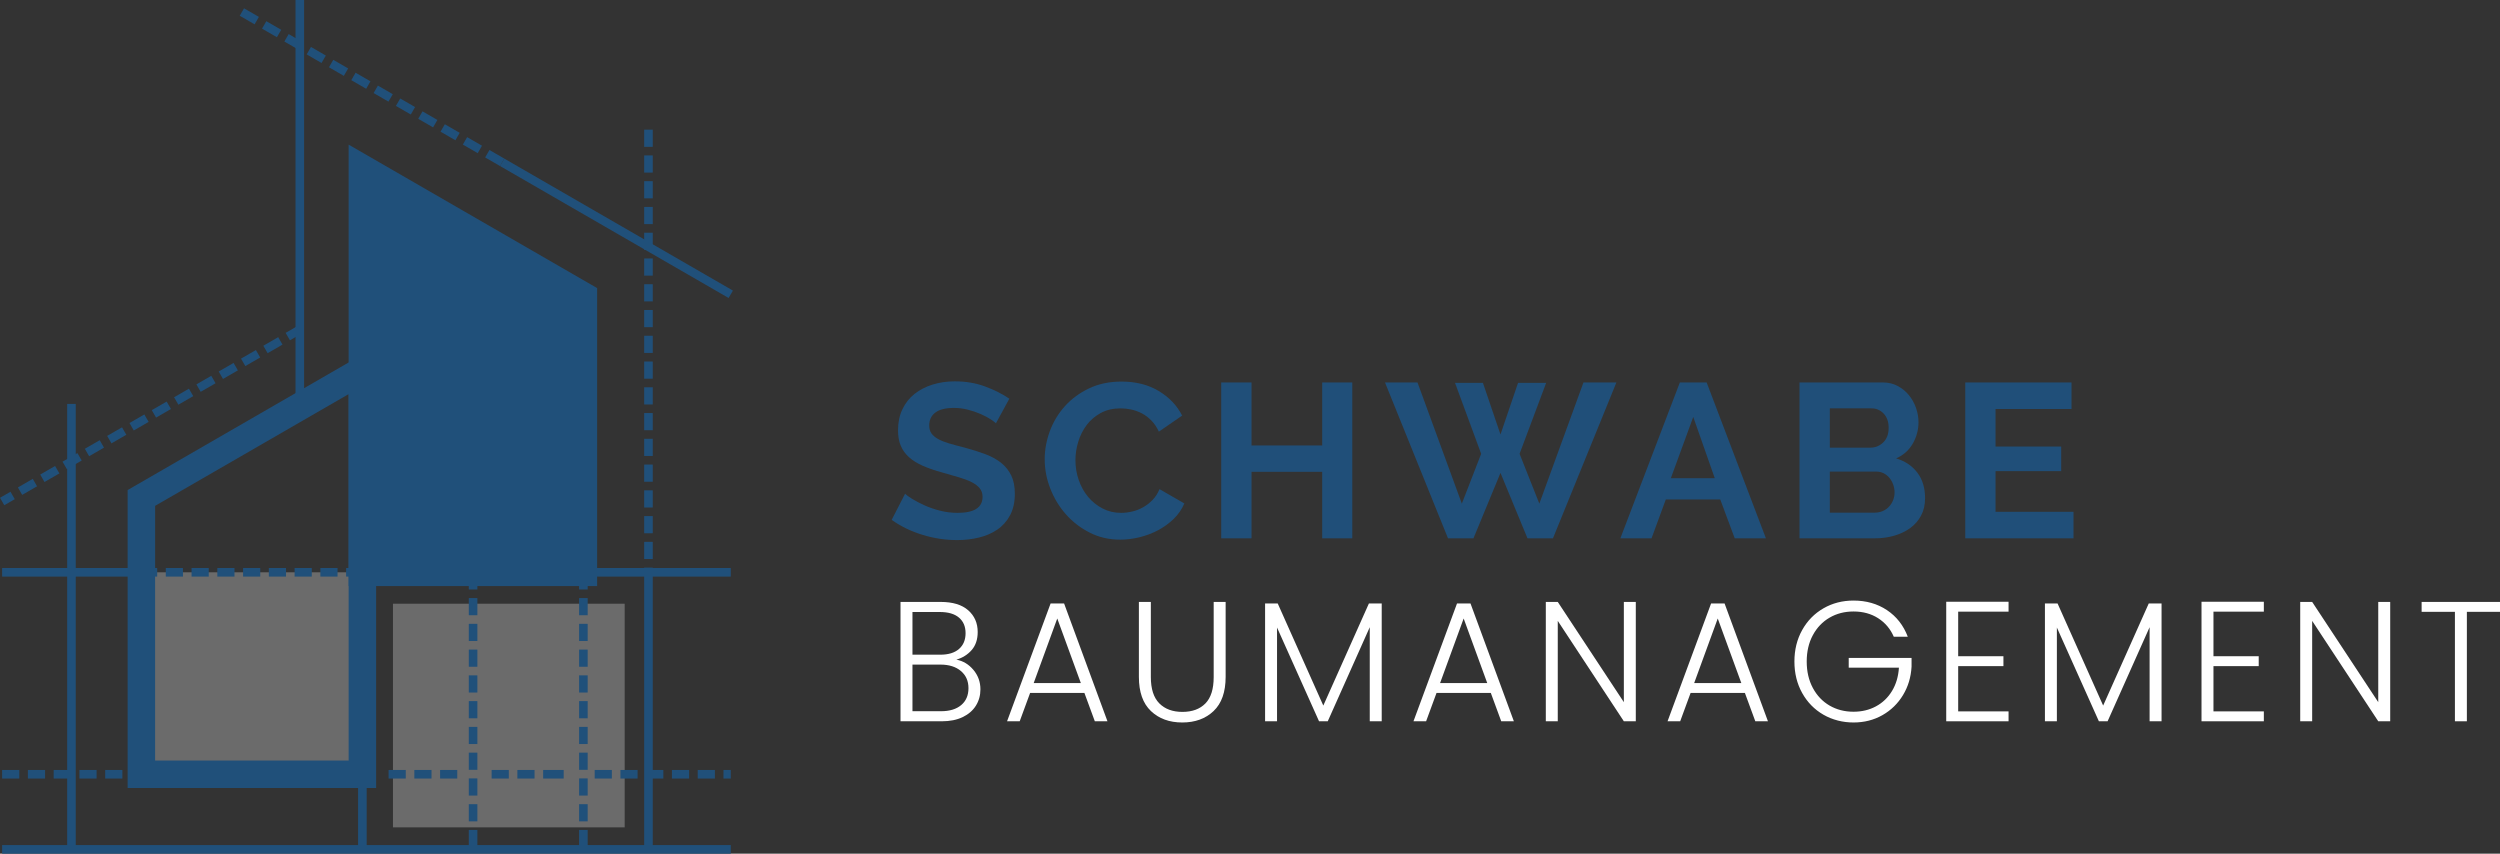 <?xml version="1.0" encoding="UTF-8"?><svg id="Ebene_1" xmlns="http://www.w3.org/2000/svg" viewBox="0 0 2049.67 699.87"><rect x="0" y="0" width="2049.67" height="699.87" fill="#333333" stroke="none"/><defs><style>.cls-1{fill:#20507a;}.cls-2{fill:#fff;}.cls-3{fill:#204f79;}.cls-4{fill:#6b6b6b;}</style></defs><rect class="cls-4" x="116.91" y="469.21" width="174.58" height="162.35"/><rect class="cls-4" x="322.19" y="494.97" width="189.96" height="183.36"/><path class="cls-1" d="M127.18,623.52h158.66v-300.4l-158.66,91.6v208.8ZM297.1,646.06H104.64v-244.28l203.73-117.62v361.9h-11.27Z"/><polygon class="cls-1" points="478.3 480.48 285.84 480.48 285.84 118.58 489.57 236.2 489.57 480.48 478.3 480.48"/><rect class="cls-1" x="297.43" y="465.69" width="301.69" height="7.04"/><path class="cls-1" d="M150,465.69v7.04h-14.08v-7.04h14.08ZM171.13,465.69v7.04h-14.08v-7.04h14.08ZM192.25,465.69v7.04h-14.08v-7.04h14.08ZM213.37,465.69v7.04h-14.08v-7.04h14.08ZM234.49,465.69v7.04h-14.08v-7.04h14.08ZM255.61,465.69v7.04h-14.08v-7.04h14.08ZM276.74,465.69v7.04h-14.08v-7.04h14.08ZM297.43,465.69h-13.66v7.04h13.66v-7.04ZM128.88,465.69v7.04h-14.08v-7.04h14.08Z"/><rect class="cls-1" x="1.75" y="465.69" width="113.05" height="7.04"/><path class="cls-1" d="M481.82,504.42h-7.04v-14.08h7.04v14.08ZM481.82,525.54h-7.04v-14.08h7.04v14.08ZM481.82,546.66h-7.04v-14.08h7.04v14.08ZM481.82,567.78h-7.04v-14.08h7.04v14.08ZM481.82,588.9h-7.04v-14.08h7.04v14.08ZM481.82,610.02h-7.04v-14.08h7.04v14.08ZM481.82,631.15h-7.04v-14.08h7.04v14.08ZM481.82,652.27h-7.04v-14.08h7.04v14.08ZM481.82,673.39h-7.04v-14.08h7.04v14.08ZM481.82,694.51h-7.04v-14.08h7.04v14.08ZM481.82,483.29h-7.04v-14.08h7.04v14.08Z"/><rect class="cls-1" x="1.75" y="692.83" width="597.38" height="7.04"/><rect class="cls-1" x="528.13" y="468.58" width="7.04" height="227.77"/><path class="cls-1" d="M535.17,141.5h-7.04v-14.08h7.04v14.08ZM535.17,162.62h-7.04v-14.08h7.04v14.08ZM535.17,183.74h-7.04v-14.08h7.04v14.08ZM535.17,204.87h-7.04v-14.08h7.04v14.08ZM535.17,225.99h-7.04v-14.08h7.04v14.08ZM535.17,247.11h-7.04v-14.08h7.04v14.08ZM535.17,268.23h-7.04v-14.08h7.04v14.08ZM535.17,289.35h-7.04v-14.08h7.04v14.08ZM535.17,310.47h-7.04v-14.08h7.04v14.08ZM535.17,331.6h-7.04v-14.08h7.04v14.08ZM535.17,352.72h-7.04v-14.08h7.04v14.08ZM535.17,373.84h-7.04v-14.08h7.04v14.08ZM535.17,394.96h-7.04v-14.08h7.04v14.08ZM535.17,416.08h-7.04v-14.08h7.04v14.08ZM535.17,437.2h-7.04v-14.08h7.04v14.08ZM535.17,458.33h-7.04v-14.08h7.04v14.08ZM535.17,468.58v-3.21h-7.04v3.21h7.04ZM535.17,120.38h-7.04v-14.08h7.04v14.08Z"/><path class="cls-1" d="M379.47,118.53l3.52-6.1,12.19,7.04-3.52,6.1-12.19-7.04ZM361.18,107.96l3.52-6.1,12.19,7.04-3.52,6.1-12.19-7.04ZM342.89,97.4l3.52-6.1,12.19,7.04-3.52,6.1-12.19-7.04ZM324.6,86.84l3.52-6.1,12.19,7.04-3.52,6.1-12.19-7.04ZM306.31,76.28l3.52-6.1,12.19,7.04-3.52,6.1-12.19-7.04ZM288.01,65.73l3.52-6.1,12.2,7.04-3.52,6.1-12.19-7.04h-.01ZM269.72,55.16l3.52-6.1,12.19,7.04-3.52,6.1-12.19-7.04ZM251.43,44.6l3.52-6.1,12.19,7.04-3.52,6.1-12.19-7.04ZM233.14,34.04l3.52-6.1,12.19,7.04-3.52,6.1-12.19-7.04ZM214.84,23.48l3.52-6.1,12.19,7.04-3.52,6.1-12.19-7.04ZM196.55,12.92l3.52-6.1,12.19,7.04-3.52,6.1-12.19-7.04ZM397.76,129.08l3.52-6.1,12.19,7.04-3.52,6.1-12.19-7.04h0Z"/><polygon class="cls-1" points="597.37 244.32 409.96 136.12 413.48 130.04 600.89 238.24 597.37 244.32"/><rect class="cls-1" x="293.58" y="634.79" width="7.04" height="61.56"/><rect class="cls-1" x="55.07" y="331.15" width="7.04" height="365.2"/><path class="cls-1" d="M36.95,631.27v7.04h-14.08v-7.04h14.08ZM58.07,631.27v7.04h-14.08v-7.04h14.08ZM79.2,631.27v7.04h-14.08v-7.04h14.08ZM100.32,631.27v7.04h-14.08v-7.04h14.08ZM121.44,631.27v7.04h-14.08v-7.04h14.08ZM142.56,631.27v7.04h-14.08v-7.04h14.08ZM163.68,631.27v7.04h-14.08v-7.04h14.08ZM184.8,631.27v7.04h-14.08v-7.04h14.08ZM205.92,631.27v7.04h-14.08v-7.04h14.08ZM227.05,631.27v7.04h-14.08v-7.04h14.08ZM248.17,631.27v7.04h-14.08v-7.04h14.08ZM269.29,631.27v7.04h-14.08v-7.04h14.08ZM290.41,631.27v7.04h-14.08v-7.04h14.08ZM304.49,631.27v7.04h-7.04v-7.04h7.04ZM332.66,631.27v7.04h-14.08v-7.04h14.08ZM353.78,631.27v7.04h-14.08v-7.04h14.08ZM374.9,631.27v7.04h-14.08v-7.04h14.08ZM417.14,631.27v7.04h-14.08v-7.04h14.08ZM438.26,631.27v7.04h-14.08v-7.04h14.08ZM462.14,631.27v7.04h-16.83v-7.04h16.83ZM501.63,631.27v7.04h-14.08v-7.04h14.08ZM522.75,631.27v7.04h-14.08v-7.04h14.08ZM543.87,631.27v7.04h-14.08v-7.04h14.08ZM564.99,631.27v7.04h-14.08v-7.04h14.08ZM586.12,631.27v7.04h-14.08v-7.04h14.08ZM599.13,631.27h-5.97v7.04h5.97v-7.04ZM15.83,631.27v7.04H1.75v-7.04h14.08Z"/><rect class="cls-1" x="242.27" width="7.04" height="331.15"/><path class="cls-1" d="M391.39,504.42h-7.04v-14.08h7.04v14.08ZM391.39,525.54h-7.04v-14.08h7.04v14.08ZM391.39,546.66h-7.04v-14.08h7.04v14.08ZM391.39,567.78h-7.04v-14.08h7.04v14.08ZM391.39,588.9h-7.04v-14.08h7.04v14.08ZM391.39,610.02h-7.04v-14.08h7.04v14.08ZM391.39,631.15h-7.04v-14.08h7.04v14.08ZM391.39,652.27h-7.04v-14.08h7.04v14.08ZM391.39,673.39h-7.04v-14.08h7.04v14.08ZM391.39,694.51h-7.04v-14.08h7.04v14.08ZM391.39,483.29h-7.04v-14.08h7.04v14.08Z"/><path class="cls-1" d="M219.42,289.57l-3.52-6.1,12.19-7.04,3.52,6.1-12.19,7.04ZM201.13,300.13l-3.52-6.1,12.19-7.04,3.52,6.1-12.19,7.04ZM182.83,310.69l-3.52-6.1,12.19-7.04,3.52,6.1-12.19,7.04ZM164.54,321.25l-3.52-6.1,12.19-7.04,3.52,6.1-12.19,7.04ZM146.25,331.81l-3.52-6.1,12.19-7.04,3.52,6.1-12.19,7.04ZM127.96,342.37l-3.52-6.1,12.19-7.04,3.52,6.1-12.19,7.04ZM109.67,352.93l-3.52-6.1,12.19-7.04,3.52,6.1-12.19,7.04ZM91.37,363.49l-3.52-6.1,12.2-7.04,3.52,6.1-12.19,7.04h0ZM73.08,374.05l-3.52-6.1,12.19-7.04,3.52,6.1-12.19,7.04ZM54.79,384.61l-3.52-6.1,12.19-7.04,3.52,6.1-12.19,7.04ZM36.49,395.18l-3.52-6.1,12.19-7.04,3.52,6.1-12.19,7.04ZM18.2,405.74l-3.52-6.1,12.19-7.04,3.52,6.1-12.19,7.04ZM3.51,414.22l8.6-4.96-3.52-6.1-8.59,4.97,3.52,6.1h-.01ZM237.7,279.01l-3.52-6.1,12.19-7.04,1.59,7.21-10.26,5.93h0Z"/><path class="cls-3" d="M816.56,347.04c-.84-.84-2.37-1.98-4.59-3.42-2.22-1.44-4.92-2.85-8.1-4.23-3.18-1.38-6.63-2.55-10.35-3.51-3.72-.96-7.5-1.44-11.34-1.44-6.84,0-11.94,1.26-15.3,3.78-3.36,2.52-5.04,6.06-5.04,10.62,0,2.64.63,4.83,1.89,6.57,1.26,1.74,3.09,3.27,5.49,4.59,2.4,1.32,5.43,2.52,9.09,3.6,3.66,1.08,7.89,2.22,12.69,3.42,6.24,1.68,11.91,3.48,17.01,5.4,5.1,1.92,9.42,4.32,12.96,7.2,3.54,2.88,6.27,6.33,8.19,10.35,1.92,4.02,2.88,8.97,2.88,14.85,0,6.84-1.29,12.69-3.87,17.55-2.58,4.86-6.06,8.79-10.44,11.79-4.38,3-9.42,5.19-15.12,6.57-5.7,1.38-11.67,2.07-17.91,2.07-9.6,0-19.08-1.44-28.44-4.32-9.36-2.88-17.76-6.96-25.2-12.24l10.98-21.42c1.08,1.08,3.03,2.49,5.85,4.23,2.82,1.74,6.15,3.48,9.99,5.22,3.84,1.74,8.1,3.21,12.78,4.41,4.68,1.2,9.48,1.8,14.4,1.8,13.68,0,20.52-4.38,20.52-13.14,0-2.76-.78-5.1-2.34-7.02-1.56-1.92-3.78-3.6-6.66-5.04s-6.36-2.76-10.44-3.96c-4.08-1.2-8.64-2.52-13.68-3.96-6.12-1.68-11.43-3.51-15.93-5.49s-8.25-4.32-11.25-7.02c-3-2.7-5.25-5.82-6.75-9.36-1.5-3.54-2.25-7.77-2.25-12.69,0-6.48,1.2-12.24,3.6-17.28,2.4-5.04,5.73-9.24,9.99-12.6,4.26-3.36,9.21-5.91,14.85-7.65,5.64-1.74,11.7-2.61,18.18-2.61,9,0,17.28,1.41,24.84,4.23,7.56,2.82,14.16,6.15,19.8,9.99l-10.98,20.16Z"/><path class="cls-3" d="M856.52,376.56c0-7.8,1.41-15.51,4.23-23.13,2.82-7.62,6.93-14.43,12.33-20.43,5.4-6,12-10.86,19.8-14.58,7.8-3.72,16.68-5.58,26.64-5.58,11.76,0,21.93,2.58,30.51,7.74,8.58,5.16,14.97,11.88,19.17,20.16l-19.08,13.14c-1.68-3.6-3.72-6.63-6.12-9.09-2.4-2.46-4.98-4.41-7.74-5.85-2.76-1.44-5.64-2.49-8.64-3.15-3-.66-5.94-.99-8.82-.99-6.24,0-11.67,1.26-16.29,3.78-4.62,2.52-8.46,5.79-11.52,9.81-3.06,4.02-5.37,8.58-6.93,13.68-1.56,5.1-2.34,10.17-2.34,15.21,0,5.64.9,11.07,2.7,16.29s4.35,9.81,7.65,13.77c3.3,3.96,7.26,7.14,11.88,9.54,4.62,2.4,9.69,3.6,15.21,3.6,2.88,0,5.88-.36,9-1.08,3.12-.72,6.09-1.86,8.91-3.42,2.82-1.56,5.43-3.57,7.83-6.03,2.4-2.46,4.32-5.43,5.76-8.91l20.34,11.7c-2.04,4.8-4.95,9.03-8.73,12.69-3.78,3.66-8.04,6.75-12.78,9.27-4.74,2.52-9.81,4.44-15.21,5.76-5.4,1.32-10.68,1.98-15.84,1.98-9.12,0-17.46-1.92-25.02-5.76-7.56-3.84-14.07-8.85-19.53-15.03-5.46-6.18-9.72-13.2-12.78-21.06-3.06-7.86-4.59-15.87-4.59-24.03Z"/><path class="cls-3" d="M1108.7,313.56v127.8h-24.66v-54.54h-57.96v54.54h-24.84v-127.8h24.84v51.66h57.96v-51.66h24.66Z"/><path class="cls-3" d="M1192.94,313.92h22.86l14.4,42.3,14.4-42.3h23.04l-21.78,58.14,16.2,40.86,36.18-99.36h27l-52.02,127.8h-20.88l-22.14-53.64-22.14,53.64h-20.88l-51.66-127.8h26.64l36.36,99.36,15.84-40.86-21.42-58.14Z"/><path class="cls-3" d="M1377.26,313.56h21.96l48.6,127.8h-25.56l-11.88-31.86h-44.64l-11.7,31.86h-25.56l48.78-127.8ZM1405.88,392.04l-17.64-50.22-18.36,50.22h36Z"/><path class="cls-3" d="M1578.31,408.42c0,5.4-1.08,10.14-3.24,14.22-2.16,4.08-5.13,7.5-8.91,10.26-3.78,2.76-8.16,4.86-13.14,6.3-4.98,1.44-10.29,2.16-15.93,2.16h-61.74v-127.8h68.4c4.44,0,8.46.96,12.06,2.88,3.6,1.92,6.66,4.41,9.18,7.47,2.52,3.06,4.47,6.54,5.85,10.44,1.38,3.9,2.07,7.83,2.07,11.79,0,6.24-1.56,12.09-4.68,17.55-3.12,5.46-7.68,9.51-13.68,12.15,7.32,2.16,13.11,6.03,17.37,11.61s6.39,12.57,6.39,20.97ZM1500.2,334.8v32.22h33.12c4.2,0,7.77-1.44,10.71-4.32,2.94-2.88,4.41-6.84,4.41-11.88s-1.35-8.82-4.05-11.7-6.03-4.32-9.99-4.32h-34.2ZM1553.3,403.74c0-2.28-.39-4.47-1.17-6.57-.78-2.1-1.83-3.93-3.15-5.49-1.32-1.56-2.88-2.79-4.68-3.69s-3.78-1.35-5.94-1.35h-38.16v33.66h36.9c2.28,0,4.41-.42,6.39-1.26,1.98-.84,3.69-2.01,5.13-3.51,1.44-1.5,2.58-3.27,3.42-5.31.84-2.04,1.26-4.2,1.26-6.48Z"/><path class="cls-3" d="M1699.99,419.58v21.78h-88.74v-127.8h87.12v21.78h-62.28v30.78h53.82v20.16h-53.82v33.3h63.9Z"/><path class="cls-2" d="M798.08,549.22c3.82,4.57,5.74,9.89,5.74,15.96,0,4.95-1.24,9.4-3.71,13.37-2.47,3.97-6.09,7.09-10.85,9.38-4.76,2.29-10.46,3.43-17.08,3.43h-33.88v-97.86h32.9c9.89,0,17.43,2.29,22.61,6.86,5.18,4.57,7.77,10.5,7.77,17.78,0,6.07-1.63,10.99-4.9,14.77-3.27,3.78-7.47,6.42-12.6,7.91,5.51,1.03,10.17,3.83,14,8.4ZM748.1,536.76h22.82c6.62,0,11.73-1.56,15.33-4.69,3.59-3.13,5.39-7.44,5.39-12.95s-1.8-9.66-5.39-12.74c-3.6-3.08-8.85-4.62-15.75-4.62h-22.4v35ZM788.07,578.06c3.97-3.36,5.95-7.98,5.95-13.86s-2.08-10.57-6.23-14.07c-4.15-3.5-9.73-5.25-16.73-5.25h-22.96v38.22h23.38c7.09,0,12.62-1.68,16.59-5.04Z"/><path class="cls-2" d="M889.08,568.12h-44.52l-8.54,23.24h-10.36l35.7-96.6h11.06l35.56,96.6h-10.36l-8.54-23.24ZM886.14,560l-19.32-52.92-19.32,52.92h38.64Z"/><path class="cls-2" d="M943.54,493.5v61.6c0,9.71,2.31,16.89,6.93,21.56,4.62,4.67,10.94,7,18.97,7s14.3-2.31,18.83-6.93c4.53-4.62,6.79-11.83,6.79-21.63v-61.6h9.8v61.46c0,12.41-3.29,21.75-9.87,28-6.58,6.25-15.14,9.38-25.69,9.38s-19.11-3.13-25.69-9.38c-6.58-6.25-9.87-15.59-9.87-28v-61.46h9.8Z"/><path class="cls-2" d="M1132.82,494.76v96.6h-9.8v-77.14l-34.44,77.14h-7.14l-34.44-76.86v76.86h-9.8v-96.6h10.36l37.38,83.72,37.38-83.72h10.5Z"/><path class="cls-2" d="M1222.28,568.12h-44.52l-8.54,23.24h-10.36l35.7-96.6h11.06l35.56,96.6h-10.36l-8.54-23.24ZM1219.33,560l-19.32-52.92-19.32,52.92h38.64Z"/><path class="cls-2" d="M1341.14,591.36h-9.8l-54.18-82.32v82.32h-9.8v-97.86h9.8l54.18,82.18v-82.18h9.8v97.86Z"/><path class="cls-2" d="M1430.59,568.12h-44.52l-8.54,23.24h-10.36l35.7-96.6h11.06l35.56,96.6h-10.36l-8.54-23.24ZM1427.65,560l-19.32-52.92-19.32,52.92h38.64Z"/><path class="cls-2" d="M1552.67,522.06c-2.8-6.44-7.07-11.5-12.81-15.19-5.74-3.69-12.48-5.53-20.23-5.53-7.28,0-13.81,1.68-19.6,5.04-5.79,3.36-10.36,8.14-13.72,14.35-3.36,6.21-5.04,13.42-5.04,21.63s1.68,15.45,5.04,21.7c3.36,6.25,7.93,11.06,13.72,14.42,5.79,3.36,12.32,5.04,19.6,5.04,6.81,0,12.95-1.47,18.41-4.41,5.46-2.94,9.85-7.14,13.16-12.6,3.31-5.46,5.2-11.83,5.67-19.11h-41.16v-7.98h51.52v7.14c-.47,8.59-2.8,16.36-7,23.31-4.2,6.95-9.82,12.44-16.87,16.45-7.05,4.01-14.96,6.02-23.73,6.02s-17.27-2.12-24.64-6.37c-7.37-4.25-13.18-10.17-17.43-17.78-4.25-7.61-6.37-16.22-6.37-25.83s2.12-18.22,6.37-25.83c4.25-7.61,10.06-13.53,17.43-17.78,7.37-4.25,15.59-6.37,24.64-6.37,10.45,0,19.6,2.61,27.44,7.84,7.84,5.23,13.53,12.51,17.08,21.84h-11.48Z"/><path class="cls-2" d="M1605.45,501.48v36.54h37.1v8.12h-37.1v37.1h41.3v8.12h-51.1v-98h51.1v8.12h-41.3Z"/><path class="cls-2" d="M1772.19,494.76v96.6h-9.8v-77.14l-34.44,77.14h-7.14l-34.44-76.86v76.86h-9.8v-96.6h10.36l37.38,83.72,37.38-83.72h10.5Z"/><path class="cls-2" d="M1814.75,501.48v36.54h37.1v8.12h-37.1v37.1h41.3v8.12h-51.1v-98h51.1v8.12h-41.3Z"/><path class="cls-2" d="M1959.65,591.36h-9.8l-54.18-82.32v82.32h-9.8v-97.86h9.8l54.18,82.18v-82.18h9.8v97.86Z"/><path class="cls-2" d="M2049.67,493.5v8.12h-27.16v89.74h-9.8v-89.74h-27.3v-8.12h64.26Z"/></svg>